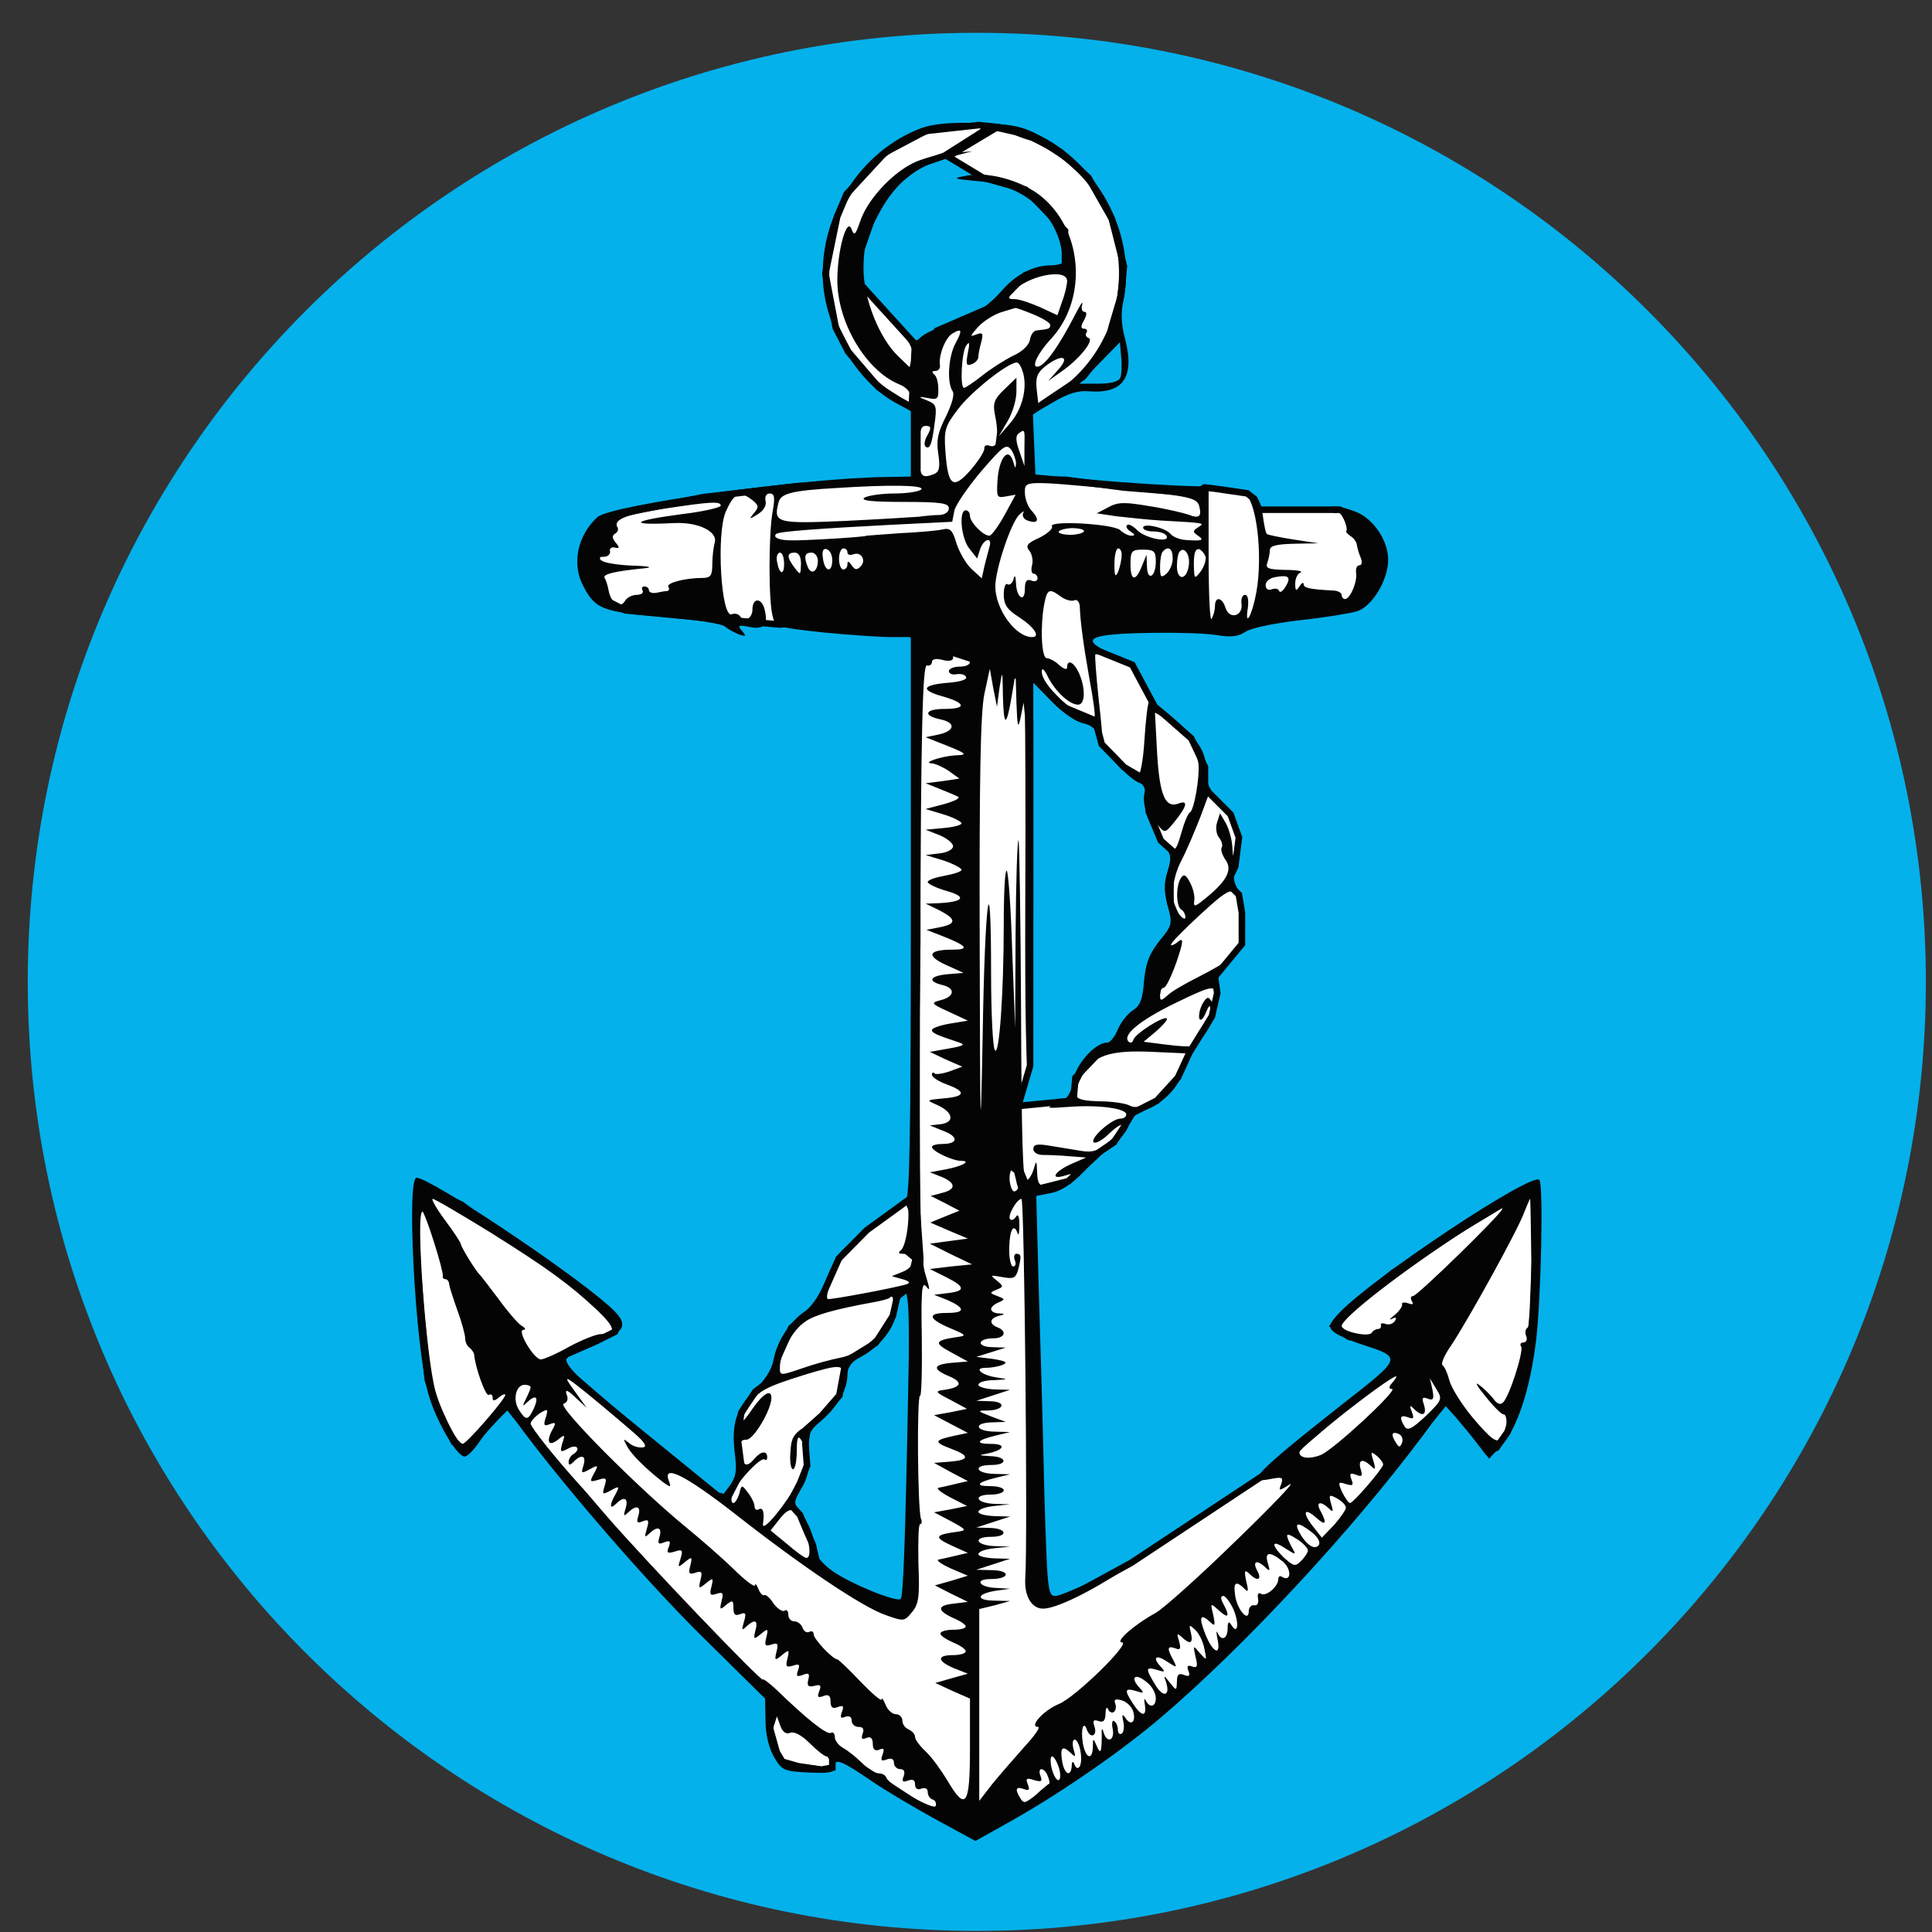 <svg width="57" height="57" viewBox="0 0 57 57" fill="none" xmlns="http://www.w3.org/2000/svg">
<rect x="0" y="0" width="57" height="57" fill="#333333" stroke="none"/>
<g clip-path="url(#clip0_253_251)">
<path d="M56.819 28.968C56.819 13.504 44.283 0.968 28.819 0.968C13.355 0.968 0.819 13.504 0.819 28.968C0.819 44.432 13.355 56.968 28.819 56.968C44.283 56.968 56.819 44.432 56.819 28.968Z" fill="#04B1EB"/>
<path d="M28.995 5.24L27.972 4.621L29.399 3.765L30.256 3.956L31.279 4.479L32.111 5.24L32.801 6.453L33.158 7.856L33.068 8.736L32.801 9.634L32.668 10.219L31.955 11.117L31.014 11.745L30.344 12.201V12.601L30.429 13.727L30.344 14.155H31.421L33.158 14.383L35.278 14.555L35.535 14.383L35.822 14.414L36.797 14.555L37.005 14.72L37.145 15.038H39.526L40.09 15.339L40.633 15.989V17.176L40.188 17.717L38.881 18.061L36.699 18.425H35.146L32.973 18.238L32.108 18.798L32.177 19.25L32.315 19.172L33.406 19.614L34.074 20.862L34.408 21.138L35.146 21.786L35.549 22.632V23.27L36.306 24.027L36.551 24.706L36.443 25.561L36.207 26.052L36.551 26.396L36.64 26.927V27.851L35.843 28.814L35.912 29.296L35.755 29.984L35.096 31.046L34.752 31.793L34.133 32.471L33.416 32.834L33.18 33.218L32.865 33.699L32.443 33.984L31.519 34.849L30.349 35.144L29.911 34.089V32.643L31.67 32.471L31.73 31.793L32.443 31.046L32.952 30.825L33.416 29.984L34.133 29.296L34.383 28.008L34.752 27.158L34.532 26.651V25.861L34.752 25.25L34.249 24.803L33.891 23.939V23.27L33.712 22.955L33.161 22.632L32.505 21.956L32.315 21.256L31.372 20.862L30.731 20.198L30.284 19.614L27.855 19.02H27.065L26.677 18.141L22.995 18.425L20.954 18.245L18.45 18.007L17.525 17.53L17.615 16.367L17.719 15.622L18.077 15.204L20.745 14.668L23.562 14.34L27.065 14.155V12.201V10.614L27.639 9.759L29.399 8.998L30.256 8.118L31.421 7.856V6.81L30.256 5.597L28.995 5.24Z" fill="white"/>
<path d="M26.996 10.154L26.901 12.015L26.516 11.8L25.931 11.434L25.024 10.377L24.658 9.669L24.353 8.071L24.698 6.395L24.979 5.724L26.11 4.5L27.317 3.862L28.879 3.691L29.233 3.728L27.87 4.594L27.094 4.858L26.505 5.31L25.852 6.091L25.145 8.118L26.996 10.154Z" fill="white"/>
<path d="M28.089 19.25L27.065 19.337L27.061 22.971V27.772L27.019 31.046V33.631V35.256L27.151 37.129L27.086 38.301L26.925 43.092L26.899 46.998L26.586 47.471L25.737 47.206L24.625 46.664L24.096 46.087L23.978 45.572L23.811 45.196L23.602 44.696L23.296 44.355L23.602 43.764L23.811 43.241L23.762 42.602L23.811 42.15L24.242 41.768L24.764 41.17L24.91 40.377L25.098 40.071L25.835 39.619L26.341 38.825L26.468 38.257L26.743 38.036L26.925 37.918V37.532L27.019 37.129L26.743 36.901L26.878 36.649L26.925 35.742L26.783 35.416L25.573 36.294L24.749 37.129L24.299 38.145L24.064 38.638L23.347 39.173L22.961 40.029L22.769 40.693L22.287 41.057L21.869 41.678L21.762 42.427L21.869 43.241L21.762 43.626L21.463 44.204L21.152 44.119L20.135 43.369L17.331 40.971L16.453 40.222L16.71 39.955L17.588 39.569L18.144 39.291L18.209 39.077L17.823 38.574L16.935 37.846L15.886 37.118L14.708 36.368L13.616 35.544L12.428 34.966L12.267 36.122L12.332 37.567L12.428 38.809L12.621 40.704L12.867 41.453L13.134 42.031L13.402 42.556L13.734 42.781L14.965 41.453L15.265 41.828L18.262 45.403L21.484 48.85L22.721 49.888V50.366V51.001L22.915 51.695L23.082 51.976L23.55 52.11L24.231 52.21L24.556 52.151V51.874L24.265 51.404L27.376 53.427L28.075 53.626L29.408 53.844L32.23 52.002L35.16 49.626L38.979 45.761L41.9 42.25L42.707 41.271L43.878 42.813L44.15 42.713L44.476 42.25L44.739 41.407L45.148 39.81L45.229 38.613L45.293 37.016L45.365 35.7L45.229 35.047L44.594 35.365L42.889 36.39L41.102 37.551L39.741 38.676L39.351 39.111L39.795 39.438L40.929 39.683L41.383 40.245L39.741 41.47L37.518 43.366L33.364 46.115L31.847 46.943L31.006 47.269L30.698 47.098L30.595 46.189L30.427 37.209V35.665L30.274 35.343L30.106 34.945L30.01 34.542L29.834 34.41L29.695 33.699V32.643L30.069 32.536L30.39 31.444V26.651V23.052V21.256L30.284 20.13L29.652 19.701L28.817 19.487L28.089 19.25Z" fill="white"/>
<path d="M28.995 5.24L27.972 4.621L29.399 3.765L30.256 3.956L31.279 4.479L32.111 5.24L32.801 6.453L33.158 7.856L33.068 8.736L32.801 9.634L32.668 10.219L31.955 11.117L31.014 11.745L30.344 12.201V12.601L30.429 13.727L30.344 14.155H31.421L33.158 14.383L35.278 14.555L35.535 14.383L35.822 14.414L36.797 14.555L37.005 14.72L37.145 15.038H39.526L40.09 15.339L40.633 15.989V17.176L40.188 17.717L38.881 18.061L36.699 18.425H35.146L32.973 18.238L32.108 18.798L32.177 19.25L32.315 19.172L33.406 19.614L34.074 20.862L34.408 21.138L35.146 21.786L35.549 22.632V23.27L36.306 24.027L36.551 24.706L36.443 25.561L36.207 26.052L36.551 26.396L36.64 26.927V27.851L35.843 28.814L35.912 29.296L35.755 29.984L35.096 31.046L34.752 31.793L34.133 32.471L33.416 32.834L33.18 33.218L32.865 33.699L32.443 33.984L31.519 34.849L30.349 35.144L29.911 34.089V32.643L31.67 32.471L31.73 31.793L32.443 31.046L32.952 30.825L33.416 29.984L34.133 29.296L34.383 28.008L34.752 27.158L34.532 26.651V25.861L34.752 25.25L34.249 24.803L33.891 23.939V23.27L33.712 22.955L33.161 22.632L32.505 21.956L32.315 21.256L31.372 20.862L30.731 20.198L30.284 19.614L27.855 19.02H27.065L26.677 18.141L22.995 18.425L20.954 18.245L18.45 18.007L17.525 17.53L17.615 16.367L17.719 15.622L18.077 15.204L20.745 14.668L23.562 14.34L27.065 14.155V12.201V10.614L27.639 9.759L29.399 8.998L30.256 8.118L31.421 7.856V6.81L30.256 5.597L28.995 5.24Z" stroke="black" stroke-width="0.194"/>
<path d="M26.996 10.154L26.901 12.015L26.516 11.8L25.931 11.434L25.024 10.377L24.658 9.669L24.353 8.071L24.698 6.395L24.979 5.724L26.11 4.5L27.317 3.862L28.879 3.691L29.233 3.728L27.87 4.594L27.094 4.858L26.505 5.31L25.852 6.091L25.145 8.118L26.996 10.154Z" stroke="black" stroke-width="0.194"/>
<path d="M28.089 19.25L27.065 19.337L27.061 22.971V27.772L27.019 31.046V33.631V35.256L27.151 37.129L27.086 38.301L26.925 43.092L26.899 46.998L26.586 47.471L25.737 47.206L24.625 46.664L24.096 46.087L23.978 45.572L23.811 45.196L23.602 44.696L23.296 44.355L23.602 43.764L23.811 43.241L23.762 42.602L23.811 42.15L24.242 41.768L24.764 41.17L24.91 40.377L25.098 40.071L25.835 39.619L26.341 38.825L26.468 38.257L26.743 38.036L26.925 37.918V37.532L27.019 37.129L26.743 36.901L26.878 36.649L26.925 35.742L26.783 35.416L25.573 36.294L24.749 37.129L24.299 38.145L24.064 38.638L23.347 39.173L22.961 40.029L22.769 40.693L22.287 41.057L21.869 41.678L21.762 42.427L21.869 43.241L21.762 43.626L21.463 44.204L21.152 44.119L20.135 43.369L17.331 40.971L16.453 40.222L16.71 39.955L17.588 39.569L18.144 39.291L18.209 39.077L17.823 38.574L16.935 37.846L15.886 37.118L14.708 36.368L13.616 35.544L12.428 34.966L12.267 36.122L12.332 37.567L12.428 38.809L12.621 40.704L12.867 41.453L13.134 42.031L13.402 42.556L13.734 42.781L14.965 41.453L15.265 41.828L18.262 45.403L21.484 48.85L22.721 49.888V50.366V51.001L22.915 51.695L23.082 51.976L23.55 52.11L24.231 52.21L24.556 52.151V51.874L24.265 51.404L27.376 53.427L28.075 53.626L29.408 53.844L32.23 52.002L35.16 49.626L38.979 45.761L41.9 42.25L42.707 41.271L43.878 42.813L44.15 42.713L44.476 42.25L44.739 41.407L45.148 39.81L45.229 38.613L45.293 37.016L45.365 35.7L45.229 35.047L44.594 35.365L42.889 36.39L41.102 37.551L39.741 38.676L39.351 39.111L39.795 39.438L40.929 39.683L41.383 40.245L39.741 41.47L37.518 43.366L33.364 46.115L31.847 46.943L31.006 47.269L30.698 47.098L30.595 46.189L30.427 37.209V35.665L30.274 35.343L30.106 34.945L30.01 34.542L29.834 34.41L29.695 33.699V32.643L30.069 32.536L30.39 31.444V26.651V23.052V21.256L30.284 20.13L29.652 19.701L28.817 19.487L28.089 19.25Z" stroke="black" stroke-width="0.194"/>
<path d="M27.184 3.779C25.389 4.452 24.168 6.359 24.28 8.315C24.367 9.723 25.302 11.281 26.436 11.892L26.872 12.129V13.088V14.06L26.162 14.073C23.719 14.098 18.036 14.895 17.625 15.257C17.039 15.793 16.865 16.628 17.201 17.276C17.563 17.974 17.762 18.048 19.532 18.198C20.454 18.273 21.289 18.397 21.389 18.485C21.488 18.572 21.688 18.671 21.812 18.721C22.012 18.784 22.024 18.771 21.887 18.609C21.75 18.447 21.787 18.435 22.111 18.497C22.548 18.584 22.672 18.435 22.56 17.986C22.473 17.625 22.199 17.625 22.199 17.986C22.199 18.248 21.949 18.372 21.837 18.185C21.787 18.111 21.675 18.086 21.588 18.123C21.276 18.248 21.127 15.755 21.413 15.095C21.663 14.534 21.825 14.472 22.186 14.746C22.386 14.908 22.398 14.958 22.248 15.132C22.087 15.332 22.099 15.332 22.361 15.169C22.535 15.057 22.622 14.908 22.585 14.771C22.56 14.646 22.61 14.559 22.71 14.559C22.847 14.559 22.872 14.671 22.797 15.082C22.672 15.755 22.672 17.749 22.797 18.185C22.872 18.497 22.922 18.509 24.292 18.659C25.065 18.734 25.962 18.796 26.286 18.796H26.872V27.071C26.872 33.577 26.835 35.359 26.723 35.408C26.598 35.458 26.598 35.483 26.71 35.483C26.897 35.496 26.772 36.754 26.573 36.892C26.486 36.954 26.511 36.991 26.635 36.991C27.009 36.991 27.022 37.365 26.648 37.515L26.311 37.652L26.623 37.739C26.835 37.801 26.872 37.851 26.747 37.889C26.448 37.988 24.454 38.362 24.417 38.325C24.317 38.212 24.691 37.315 24.978 36.966L25.314 36.555L25.003 36.754C24.816 36.867 24.567 37.253 24.392 37.702C24.218 38.15 23.968 38.524 23.769 38.674C23.308 38.973 22.922 39.571 22.822 40.119C22.772 40.406 22.56 40.73 22.248 41.029C21.713 41.565 21.563 42.038 21.688 42.948C21.738 43.409 21.713 43.596 21.538 43.821L21.314 44.12L18.909 42.163C16.242 39.982 16.279 40.057 17.525 39.633C18.497 39.297 18.585 39.072 17.962 38.524C16.753 37.452 12.69 34.748 12.291 34.748C11.992 34.748 12.241 39.559 12.615 41.041C12.815 41.827 13.463 42.973 13.712 42.973C13.787 42.973 13.973 42.786 14.136 42.549C14.285 42.325 14.547 42.014 14.696 41.877L14.983 41.602L15.469 42.263C16.802 44.032 19.12 46.712 20.753 48.319L22.573 50.114L22.585 50.762C22.585 51.173 22.685 51.572 22.834 51.834C23.071 52.233 23.121 52.258 23.856 52.295C24.504 52.32 24.629 52.295 24.629 52.121C24.629 51.859 24.816 51.934 25.75 52.569C26.149 52.843 26.997 53.342 27.632 53.691L28.779 54.314L29.913 53.678C31.346 52.868 33.141 51.622 34.275 50.65C36.73 48.556 39.883 45.154 41.964 42.375L42.637 41.465L42.949 41.814C43.123 42.014 43.41 42.362 43.597 42.599L43.933 43.035L44.307 42.637C44.756 42.151 45.142 40.992 45.316 39.571C45.466 38.362 45.541 34.935 45.416 34.81C45.192 34.574 40.506 37.689 39.522 38.724C39.21 39.06 39.185 39.135 39.334 39.284C39.434 39.371 39.808 39.546 40.157 39.658C41.378 40.057 41.391 40.032 39.621 41.415C37.029 43.459 36.705 43.796 37.49 43.634C37.827 43.571 37.864 43.584 37.802 43.783C37.714 43.995 37.727 43.995 38.051 43.796C38.25 43.671 37.528 44.431 36.468 45.453C35.409 46.488 34.337 47.447 34.1 47.584C33.477 47.921 32.879 48.444 33.103 48.457C33.377 48.457 31.732 50.077 31.234 50.276C30.785 50.463 30.349 50.949 30.623 50.949C30.71 50.949 30.524 51.211 30.224 51.535C29.925 51.871 29.502 52.357 29.277 52.632L28.891 53.13V50.301V47.472L29.352 47.36L29.801 47.235L29.315 47.223C28.754 47.21 28.829 47.011 29.427 46.924L29.801 46.874L29.402 46.849C28.891 46.837 28.729 46.587 29.227 46.587C29.788 46.587 29.838 46.338 29.277 46.325L28.804 46.313L29.302 46.151L29.801 45.989L29.34 45.977C29.078 45.964 28.866 45.914 28.866 45.852C28.866 45.777 29.078 45.702 29.34 45.678L29.801 45.628L29.34 45.615C28.779 45.59 28.692 45.341 29.24 45.341C29.751 45.341 29.713 45.092 29.215 45.079L28.804 45.067L29.302 44.905L29.801 44.743L29.34 44.73C29.078 44.718 28.866 44.668 28.866 44.606C28.866 44.531 29.078 44.456 29.34 44.431L29.801 44.381L29.34 44.369C28.779 44.344 28.692 44.095 29.24 44.095C29.452 44.095 29.614 44.032 29.614 43.97C29.614 43.895 29.439 43.846 29.215 43.846C28.741 43.846 28.829 43.733 29.39 43.596L29.801 43.497L29.34 43.484C28.779 43.472 28.692 43.222 29.24 43.222C29.751 43.222 29.713 42.973 29.215 42.961C28.866 42.936 28.854 42.936 29.115 42.886C29.626 42.786 29.713 42.599 29.24 42.599C28.741 42.599 28.816 42.487 29.39 42.35L29.801 42.25L29.34 42.238C28.766 42.225 28.704 41.976 29.277 41.964L29.676 41.951L29.24 41.789C28.829 41.627 28.816 41.615 29.14 41.615C29.639 41.602 29.701 41.353 29.215 41.341L28.804 41.328L29.302 41.166L29.801 41.004L29.34 40.992C29.078 40.979 28.866 40.917 28.866 40.855C28.866 40.78 29.078 40.718 29.34 40.718C29.751 40.693 29.763 40.693 29.427 40.643C28.966 40.58 28.704 40.356 29.078 40.356C29.227 40.356 29.452 40.319 29.576 40.269C29.751 40.194 29.676 40.157 29.302 40.094L28.804 40.032L29.24 39.895L29.676 39.758L29.265 39.745C28.791 39.733 28.841 39.484 29.315 39.484C29.639 39.484 29.726 39.272 29.427 39.16C29.178 39.06 29.19 38.898 29.464 38.823C29.664 38.773 29.664 38.761 29.464 38.748C29.34 38.748 29.24 38.686 29.24 38.624C29.24 38.562 29.34 38.474 29.464 38.424C29.664 38.337 29.651 38.325 29.427 38.237C29.19 38.15 29.19 38.138 29.402 38.05C29.614 37.963 29.614 37.951 29.402 37.776C29.203 37.614 29.215 37.614 29.564 37.677C29.901 37.739 29.963 37.714 30.038 37.465C30.137 37.066 30.137 36.991 29.988 36.991C29.925 36.991 29.901 37.078 29.938 37.178C29.988 37.278 29.963 37.365 29.888 37.365C29.826 37.365 29.763 37.116 29.776 36.804C29.788 36.268 29.913 36.069 30.025 36.393C30.05 36.48 30.075 36.368 30.075 36.144C30.075 35.895 30.038 35.795 29.975 35.895C29.925 35.982 29.838 36.019 29.801 35.969C29.713 35.882 30 35.371 30.137 35.371C30.224 35.371 30.324 45.503 30.249 46.55C30.212 47.086 30.436 47.46 30.773 47.46C31.159 47.46 32.156 46.974 33.215 46.276C34.175 45.64 34.437 45.378 33.577 45.902C32.642 46.463 31.371 47.086 31.134 47.086C30.91 47.086 30.898 46.899 30.81 43.995C30.773 42.3 30.698 39.646 30.648 38.1L30.573 35.284L31.01 35.197C31.296 35.147 31.62 34.935 31.957 34.586C32.231 34.299 32.63 33.938 32.842 33.776C33.053 33.614 33.265 33.352 33.303 33.19C33.353 32.991 33.515 32.841 33.776 32.754C34.3 32.58 34.811 32.044 34.91 31.57C34.973 31.209 34.973 31.209 34.848 31.508C34.536 32.206 33.702 32.829 33.328 32.617C33.215 32.555 32.817 32.492 32.43 32.492C31.658 32.467 31.595 32.38 31.919 31.757C32.231 31.146 32.729 30.972 34.013 31.034L35.135 31.084L35.484 30.598C35.858 30.075 35.92 29.825 35.733 29.526C35.646 29.389 35.596 29.414 35.471 29.626C35.396 29.775 35.359 29.962 35.384 30.05C35.421 30.137 35.496 30.062 35.571 29.888C35.671 29.651 35.708 29.626 35.708 29.8C35.72 29.987 35.558 30.299 35.147 30.86C35.135 30.885 34.811 30.872 34.424 30.822L33.739 30.735L34.113 30.424C34.312 30.249 34.462 30.075 34.424 30.05C34.337 29.962 33.502 30.486 33.44 30.673C33.415 30.76 33.353 30.785 33.303 30.735C33.091 30.548 33.614 30.112 34.661 29.601C35.633 29.127 35.795 29.078 35.882 29.252C35.945 29.377 35.957 29.339 35.92 29.14C35.87 28.928 35.957 28.729 36.194 28.454C36.381 28.255 36.418 28.18 36.281 28.292C36.144 28.392 35.72 28.641 35.346 28.828C34.973 29.015 34.561 29.252 34.449 29.364C34.25 29.539 34.225 29.539 34.225 29.352C34.225 29.227 34.275 29.14 34.337 29.14C34.399 29.14 34.561 28.803 34.711 28.38C34.91 27.794 34.923 27.657 34.773 27.769C34.674 27.856 34.574 27.906 34.536 27.881C34.512 27.856 34.91 27.445 35.409 26.984C36.406 26.074 36.456 26.074 36.605 26.959C36.68 27.445 36.693 27.445 36.705 27.046C36.705 26.822 36.63 26.473 36.531 26.261C36.381 25.999 36.368 25.837 36.468 25.663C36.531 25.526 36.58 25.202 36.58 24.94L36.555 24.466L36.468 24.903C36.381 25.339 36.381 25.339 36.356 24.965C36.343 24.753 36.256 24.454 36.169 24.292L35.995 23.993L35.907 24.267C35.858 24.417 35.882 24.616 35.97 24.716C36.044 24.815 36.082 24.94 36.044 25.002C36.007 25.065 36.057 25.214 36.144 25.351C36.368 25.638 36.219 25.962 35.633 26.448C35.259 26.759 35.209 26.785 35.234 26.573C35.259 26.448 35.197 26.199 35.11 26.037C34.985 25.8 34.923 25.775 34.836 25.912C34.686 26.149 34.699 26.735 34.848 26.834C34.923 26.872 34.973 26.984 34.973 27.059C34.973 27.146 34.885 27.096 34.786 26.971C34.524 26.622 34.549 25.974 34.861 25.376C35.01 25.09 35.247 24.529 35.409 24.117L35.683 23.382L36.007 23.781C36.194 23.993 36.343 24.13 36.343 24.068C36.343 24.005 36.181 23.794 35.97 23.594C35.696 23.332 35.596 23.12 35.596 22.821C35.596 22.111 35.346 21.762 34.125 20.778C34.038 20.703 33.938 20.665 33.901 20.703C33.864 20.728 33.801 21.239 33.764 21.837C33.726 22.46 33.639 22.909 33.552 22.909C33.49 22.909 33.228 22.722 32.979 22.497L32.542 22.099L32.966 22.56C33.203 22.821 33.49 23.058 33.614 23.096C33.751 23.145 33.801 23.258 33.764 23.407C33.677 23.731 33.938 24.466 34.287 24.89C34.561 25.202 34.574 25.276 34.449 25.7C34.337 26.049 34.337 26.298 34.449 26.722C34.599 27.258 34.586 27.295 34.2 27.769C33.901 28.155 33.801 28.417 33.751 28.953C33.714 29.476 33.639 29.676 33.415 29.813C33.265 29.913 33.066 30.162 32.979 30.374C32.891 30.585 32.754 30.76 32.667 30.76C32.306 30.76 31.732 31.408 31.658 31.894C31.583 32.305 31.496 32.417 31.184 32.555C30.823 32.704 30.848 32.704 31.57 32.654C32.43 32.592 33.228 32.704 33.228 32.879C33.228 32.953 33.153 33.003 33.053 33.003C32.804 33.003 32.144 33.589 32.268 33.701C32.318 33.751 32.53 33.639 32.729 33.439C32.941 33.24 33.103 33.14 33.103 33.215C33.103 33.29 32.929 33.502 32.705 33.689C32.38 33.963 32.231 34.013 31.869 33.95C31.62 33.913 31.209 33.838 30.96 33.801C30.598 33.739 30.486 33.763 30.486 33.901C30.486 34 30.611 34.075 30.773 34.075C30.922 34.075 31.271 34.087 31.546 34.112L32.044 34.15L31.645 34.324C31.147 34.536 30.947 34.81 31.371 34.698C31.658 34.611 31.658 34.611 31.433 34.798C31.296 34.91 31.059 34.997 30.898 34.997C30.661 34.997 30.611 34.922 30.598 34.586C30.586 34.224 30.573 34.224 30.499 34.486C30.449 34.661 30.349 34.81 30.274 34.835C30.175 34.873 30.137 33.514 30.125 29.875C30.112 27.108 30.075 24.828 30.05 24.791C30.013 24.766 29.975 25.999 29.963 27.532L29.95 30.324L29.863 28.056C29.826 26.797 29.751 25.738 29.701 25.688C29.651 25.65 29.614 26.336 29.614 27.233C29.614 29.339 29.477 31.196 29.352 30.984C29.29 30.897 29.24 29.875 29.24 28.716C29.24 25.189 29.053 26.535 28.991 30.61C28.928 33.938 28.916 33.577 28.904 27.831C28.891 22.921 28.928 21.039 29.041 20.479L29.203 19.731L29.302 20.291L29.414 20.852L29.489 20.291C29.576 19.743 29.576 19.756 29.589 20.528C29.614 21.463 29.689 21.476 29.851 20.528L29.963 19.855L29.988 20.728C30.013 21.463 30.038 21.525 30.112 21.164L30.2 20.728L30.237 21.102C30.249 21.301 30.262 23.794 30.249 26.61C30.237 30.037 30.274 31.757 30.362 31.757C30.449 31.757 30.486 29.825 30.486 25.95V20.142L31.035 20.703C31.334 21.014 31.745 21.301 31.957 21.338C32.218 21.401 32.356 21.525 32.418 21.75C32.567 22.36 32.567 21.962 32.418 20.665C32.343 19.943 32.293 19.332 32.318 19.307C32.331 19.282 32.58 19.344 32.854 19.457C33.539 19.718 33.49 19.594 32.792 19.282C31.807 18.846 32.094 18.696 34.038 18.671C34.723 18.659 35.546 18.684 35.87 18.734C36.319 18.808 36.531 18.784 36.755 18.634C36.929 18.522 37.615 18.385 38.35 18.298C39.06 18.223 39.821 18.098 40.032 18.036C40.481 17.899 40.955 17.114 40.955 16.515C40.955 15.955 40.531 15.319 40.02 15.107C39.522 14.908 39.16 14.883 39.272 15.057C39.322 15.132 39.397 15.157 39.459 15.12C39.559 15.057 39.783 15.556 39.721 15.668C39.696 15.693 39.758 15.755 39.846 15.818C39.933 15.867 40.02 15.979 40.032 16.079C40.045 16.166 40.095 16.341 40.145 16.453C40.194 16.578 40.182 16.677 40.107 16.677C40.032 16.677 39.995 16.777 40.008 16.889C40.057 17.151 39.833 17.674 39.684 17.674C39.634 17.674 39.584 17.625 39.584 17.562C39.584 17.488 39.484 17.438 39.372 17.425C38.661 17.388 38.462 17.35 38.462 17.238C38.462 17.163 38.4 17.201 38.337 17.301C38.238 17.45 38.213 17.438 38.213 17.213C38.213 17.064 38.288 16.914 38.375 16.889C38.45 16.852 38.25 16.814 37.914 16.814C37.415 16.802 37.328 16.765 37.39 16.603C37.428 16.491 37.465 16.328 37.465 16.229C37.465 16.104 37.652 16.054 38.188 16.042L38.898 16.029L38.163 15.917C37.764 15.855 37.403 15.78 37.378 15.755C37.34 15.73 37.291 15.469 37.253 15.182C37.154 14.484 36.917 14.384 35.346 14.347C34.624 14.335 33.253 14.247 32.293 14.16L30.549 13.998L30.511 13.113L30.474 12.216L31.072 11.867C31.496 11.618 31.795 11.518 32.106 11.543C33.141 11.63 33.49 11.132 33.191 9.985C33.078 9.586 33.066 9.212 33.141 8.888C33.539 7.044 32.493 4.925 30.71 4.016C30.15 3.717 29.875 3.667 28.866 3.629C28.044 3.604 27.533 3.654 27.184 3.779ZM29.115 3.854C29.115 3.903 29.215 3.916 29.34 3.879C29.464 3.854 29.726 3.891 29.925 3.978C30.137 4.065 30.362 4.14 30.436 4.153C30.511 4.178 30.798 4.327 31.059 4.502C33.614 6.109 33.677 9.848 31.172 11.568L30.636 11.929L30.586 11.493C30.549 11.132 30.598 11.007 30.835 10.808C31.321 10.434 31.595 10.496 31.221 10.907L30.922 11.244L31.321 10.957C31.832 10.608 32.293 10.035 32.119 9.973C32.044 9.948 32.007 9.873 32.056 9.811C32.094 9.748 32.056 9.698 31.982 9.698C31.882 9.698 31.882 9.624 31.982 9.449C32.069 9.287 32.069 9.2 31.994 9.2C31.919 9.2 31.894 9.1 31.932 8.976C31.957 8.864 31.869 8.988 31.732 9.262C31.209 10.272 30.81 10.82 30.598 10.82C30.424 10.82 30.636 10.396 30.997 10.01C32.069 8.864 31.969 6.882 30.785 5.848C30.237 5.362 29.24 5.062 28.567 5.175C28.069 5.262 28.081 5.274 28.891 5.349C30.162 5.461 31.134 6.271 31.321 7.38C31.384 7.817 31.384 7.829 30.997 7.829C30.499 7.829 29.988 8.091 29.589 8.539C29.14 9.063 28.592 9.412 27.981 9.574C27.682 9.661 27.333 9.811 27.196 9.923C26.984 10.122 26.947 10.11 26.61 9.698C26.411 9.462 26.249 9.312 26.249 9.362C26.249 9.399 26.411 9.624 26.623 9.86C26.885 10.16 26.959 10.359 26.91 10.558L26.835 10.833L26.498 10.508C25.937 9.973 25.476 8.801 25.476 7.929C25.476 7.318 25.551 7.019 25.9 6.359C26.386 5.411 27.022 4.888 28.019 4.639L28.679 4.464L28.031 4.514C27.682 4.551 27.171 4.689 26.91 4.826C26.274 5.15 25.576 5.922 25.377 6.533C25.239 6.932 25.202 6.969 25.127 6.77C24.99 6.371 24.704 7.38 24.704 8.265C24.704 9.512 25.539 10.92 26.511 11.331C26.735 11.418 26.872 11.568 26.872 11.717C26.872 11.929 26.822 11.917 26.324 11.58C25.152 10.77 24.479 9.524 24.467 8.141C24.442 6.172 25.551 4.601 27.408 3.941C28.031 3.729 29.115 3.667 29.115 3.854ZM31.483 8.29C31.483 8.402 31.421 8.677 31.334 8.901L31.197 9.3L30.686 9.063C30.399 8.938 30.075 8.826 29.938 8.826C29.738 8.826 29.726 8.801 29.875 8.614C30.287 8.141 31.483 7.891 31.483 8.29ZM30.486 9.275C30.76 9.387 30.985 9.524 30.985 9.586C30.985 9.698 30.947 9.711 30.586 9.748C30.499 9.748 30.411 9.873 30.387 10.023C30.362 10.172 30.175 10.371 29.888 10.496C29.639 10.621 29.227 10.882 28.978 11.082C28.729 11.281 28.48 11.443 28.442 11.443C28.318 11.443 28.368 10.396 28.505 10.197C28.604 10.06 28.617 10.11 28.555 10.409C28.492 10.745 28.505 10.808 28.667 10.745C28.779 10.708 28.866 10.608 28.866 10.521C28.866 10.446 28.904 10.247 28.953 10.085C29.016 9.823 28.991 9.798 28.791 9.873C28.604 9.948 28.617 9.91 28.866 9.636C29.028 9.462 29.34 9.275 29.539 9.212C29.751 9.15 29.938 9.088 29.95 9.088C29.975 9.075 30.212 9.163 30.486 9.275ZM28.181 10.147C27.981 10.534 27.931 11.281 28.106 11.543C28.168 11.643 28.081 11.929 27.907 12.291C27.67 12.752 27.62 12.989 27.682 13.387C27.744 13.799 27.707 13.923 27.558 13.986C27.171 14.135 27.121 14.06 27.121 13.313C27.121 12.727 27.159 12.565 27.308 12.565C27.47 12.565 27.483 12.615 27.371 12.826C27.283 12.964 27.258 13.113 27.296 13.163C27.42 13.288 27.495 13.126 27.57 12.527C27.645 11.992 27.632 11.929 27.358 11.817L27.059 11.693L27.371 11.742C27.657 11.805 27.695 11.767 27.682 11.468C27.682 11.281 27.632 11.094 27.558 11.044C27.483 10.982 27.495 10.945 27.595 10.945C27.682 10.945 27.744 10.87 27.732 10.783C27.682 10.496 27.894 9.948 28.106 9.836C28.38 9.674 28.405 9.736 28.181 10.147ZM33.053 11.144C33.004 11.256 32.792 11.319 32.418 11.319H31.845L32.443 10.708L33.041 10.097L33.078 10.534C33.103 10.77 33.091 11.044 33.053 11.144ZM30.187 11.007C30.312 11.481 30.15 12.091 29.788 12.502L29.464 12.876L29.726 12.428C29.875 12.178 29.988 11.792 29.988 11.555V11.144L29.626 11.493C29.327 11.78 29.29 11.904 29.352 12.228C29.402 12.453 29.427 12.702 29.414 12.777C29.402 12.864 29.39 13.001 29.377 13.076C29.377 13.151 29.29 13.188 29.19 13.151C29.103 13.113 29.028 13.151 29.041 13.238C29.041 13.325 28.866 13.599 28.642 13.861C28.118 14.459 27.969 14.347 27.894 13.338C27.844 12.677 27.881 12.577 28.268 12.066C28.654 11.555 29.738 10.695 30 10.695C30.062 10.695 30.137 10.833 30.187 11.007ZM30.224 13.213V13.749L30.075 13.313C29.963 13.014 29.963 12.851 30.05 12.789C30.237 12.652 30.237 12.652 30.224 13.213ZM29.975 13.674C29.963 13.836 29.95 13.823 29.901 13.649C29.763 13.138 29.464 13.499 29.427 14.21C29.402 14.671 29.414 14.696 29.676 14.646L29.963 14.596L29.639 15.194C29.452 15.531 29.252 15.805 29.19 15.805C29.003 15.805 28.617 15.406 28.617 15.219C28.617 15.132 28.567 15.057 28.492 15.057C28.28 15.057 28.355 15.892 28.604 16.191L28.829 16.478L28.916 16.204C29.028 15.88 29.29 15.83 29.19 16.142C29.153 16.266 29.09 16.528 29.041 16.715L28.966 17.064L28.667 16.79C28.492 16.628 28.305 16.291 28.218 16.029C28.106 15.643 28.031 15.568 27.819 15.618C27.67 15.655 27.109 15.705 26.561 15.73C26.012 15.768 25.564 15.805 25.564 15.805C25.564 15.842 23.694 15.955 23.333 15.942C22.984 15.942 22.797 15.855 22.897 15.755C22.959 15.68 24.18 15.593 26.336 15.481L28.093 15.394L28.156 15.07C28.193 14.895 28.555 14.372 28.953 13.898C29.601 13.151 29.689 13.076 29.838 13.275C29.913 13.387 29.975 13.574 29.975 13.674ZM33.103 14.447C35.097 14.634 35.322 14.684 35.384 14.945C35.459 15.244 35.371 15.307 35.06 15.182C34.91 15.132 34.399 15.008 33.913 14.933C33.178 14.808 32.979 14.808 32.692 14.97L32.356 15.145L32.941 15.232C33.278 15.269 33.851 15.332 34.225 15.356C35.608 15.431 35.546 15.431 35.346 15.556C35.184 15.668 35.184 15.693 35.346 15.805C35.546 15.942 35.459 15.967 34.973 15.93C34.798 15.917 34.611 15.842 34.536 15.755C34.387 15.568 33.726 15.419 33.726 15.568C33.726 15.631 33.864 15.68 34.026 15.68C34.2 15.68 34.374 15.73 34.412 15.805C34.549 16.029 33.801 15.892 33.552 15.643C33.427 15.518 33.29 15.444 33.253 15.493C33.203 15.531 33.253 15.618 33.353 15.68C33.49 15.768 33.502 15.805 33.377 15.805C33.29 15.805 33.141 15.73 33.053 15.643C32.867 15.456 30.922 15.344 31.035 15.531C31.072 15.593 30.91 15.743 30.661 15.867C30.299 16.029 30.249 16.104 30.374 16.254C30.449 16.353 30.486 16.54 30.449 16.677C30.411 16.814 30.436 16.927 30.499 16.927C30.561 16.927 30.611 16.989 30.611 17.064C30.611 17.139 30.524 17.176 30.424 17.126C30.287 17.076 30.237 17.151 30.237 17.375C30.237 17.799 29.988 17.637 29.975 17.201C29.963 16.989 29.938 16.939 29.901 17.089C29.875 17.201 29.788 17.276 29.726 17.238C29.664 17.188 29.614 17.338 29.614 17.537C29.614 17.836 29.713 17.986 30.05 18.198C30.511 18.497 30.71 18.796 30.449 18.796C29.963 18.796 29.365 17.974 29.365 17.301C29.365 16.802 29.826 15.419 30.075 15.182C30.187 15.082 30.237 15.057 30.187 15.132C30.15 15.219 30.2 15.319 30.312 15.356C30.623 15.469 30.686 15.344 30.449 15.082C30.324 14.958 30.237 14.708 30.237 14.534C30.237 14.172 30.187 14.172 33.103 14.447ZM27.184 14.434C27.146 14.496 26.785 14.559 26.398 14.559C26.012 14.559 25.601 14.621 25.501 14.684C25.377 14.771 25.738 14.808 26.66 14.808C27.757 14.808 27.994 14.845 27.994 14.995C27.994 15.107 27.881 15.182 27.72 15.194C27.558 15.194 27.296 15.219 27.121 15.244C26.947 15.257 25.962 15.319 24.928 15.369C22.909 15.456 22.809 15.431 22.971 14.82C23.034 14.559 23.358 14.472 24.691 14.397C26.224 14.297 27.258 14.31 27.184 14.434ZM36.717 14.559C37.066 14.746 37.266 16.353 37.066 17.475C36.942 18.16 36.717 18.559 36.817 17.924C36.842 17.699 36.817 17.55 36.73 17.55C36.655 17.55 36.605 17.674 36.63 17.824C36.668 18.185 36.269 18.285 36.157 17.936C36.057 17.612 35.845 17.587 35.845 17.886C35.845 18.011 35.795 18.173 35.745 18.26C35.696 18.335 35.658 17.512 35.658 16.416V14.434H36.069C36.294 14.434 36.593 14.484 36.717 14.559ZM21.264 14.92C21.264 14.97 20.753 15.095 20.117 15.169C18.597 15.369 18.497 15.506 19.93 15.431C20.604 15.406 21.164 15.68 21.09 15.992C21.052 16.129 21.015 16.428 21.015 16.64C21.015 16.989 20.965 17.051 20.716 17.051C20.217 17.051 19.644 17.201 19.719 17.313C19.756 17.375 19.744 17.425 19.681 17.438C19.631 17.438 19.482 17.463 19.37 17.488C19.245 17.512 19.145 17.475 19.145 17.413C19.145 17.35 19.083 17.301 19.008 17.301C18.946 17.301 18.921 17.35 18.959 17.425C18.996 17.488 18.921 17.55 18.784 17.55C18.647 17.55 18.485 17.637 18.435 17.737C18.298 17.961 18.036 17.799 17.962 17.45C17.936 17.301 17.887 17.126 17.837 17.051C17.774 16.939 18.136 16.852 19.021 16.765C19.282 16.74 19.145 16.702 18.709 16.69C18.298 16.677 17.874 16.615 17.774 16.553C17.613 16.453 17.625 16.428 17.812 16.428C17.924 16.428 18.011 16.353 17.999 16.266C17.974 16.191 18.036 16.129 18.136 16.154C18.285 16.191 18.285 16.154 18.161 16.005C18.061 15.88 18.049 15.805 18.148 15.743C18.223 15.705 18.248 15.618 18.223 15.568C18.074 15.344 18.435 15.182 19.519 15.02C20.977 14.796 21.264 14.783 21.264 14.92ZM31.982 15.668C31.982 15.718 31.82 15.768 31.608 15.78C31.408 15.78 31.234 15.743 31.234 15.693C31.234 15.643 31.408 15.593 31.608 15.581C31.82 15.581 31.982 15.618 31.982 15.668ZM24.554 16.528C24.554 16.914 24.33 16.877 24.28 16.478C24.242 16.254 24.292 16.166 24.392 16.204C24.492 16.241 24.554 16.378 24.554 16.528ZM25.003 16.304C25.003 16.366 25.078 16.391 25.177 16.353C25.414 16.266 25.564 16.54 25.389 16.715C25.277 16.827 25.215 16.814 25.127 16.677C25.04 16.553 25.003 16.54 25.003 16.64C25.003 16.727 24.953 16.802 24.878 16.802C24.816 16.802 24.753 16.665 24.753 16.491C24.753 16.316 24.816 16.179 24.878 16.179C24.953 16.179 25.003 16.229 25.003 16.304ZM33.091 16.391C33.091 16.515 33.041 16.727 32.991 16.864C32.904 17.051 32.879 17.002 32.879 16.64C32.879 16.391 32.929 16.179 32.991 16.179C33.053 16.179 33.103 16.279 33.091 16.391ZM34.1 16.565C34.1 17.026 33.851 17.163 33.839 16.715L33.826 16.366L33.689 16.702C33.502 17.176 33.353 17.139 33.353 16.64C33.353 16.254 33.39 16.216 33.726 16.216C34.05 16.216 34.1 16.266 34.1 16.565ZM34.599 16.478C34.599 16.64 34.512 16.839 34.412 16.927C34.25 17.064 34.225 17.026 34.225 16.715C34.225 16.515 34.262 16.304 34.312 16.266C34.474 16.092 34.599 16.191 34.599 16.478ZM35.072 16.69C35.01 17.126 34.723 17.139 34.723 16.702C34.723 16.503 34.761 16.304 34.811 16.266C34.948 16.117 35.122 16.378 35.072 16.69ZM35.571 16.441C35.583 16.54 35.521 16.727 35.421 16.864C35.234 17.101 35.234 17.089 35.222 16.64C35.222 16.304 35.272 16.179 35.384 16.204C35.459 16.241 35.546 16.341 35.571 16.441ZM23.133 16.64C23.133 17.002 22.984 16.939 22.922 16.553C22.897 16.416 22.946 16.304 23.009 16.304C23.084 16.304 23.133 16.453 23.133 16.64ZM23.632 16.64C23.619 16.977 23.619 16.977 23.445 16.752C23.208 16.441 23.208 16.304 23.445 16.304C23.57 16.304 23.632 16.428 23.632 16.64ZM24.13 16.54C24.13 16.864 23.931 16.977 23.831 16.727C23.707 16.416 23.744 16.304 23.943 16.304C24.043 16.304 24.13 16.416 24.13 16.54ZM37.926 17.313C37.852 17.438 37.764 17.5 37.739 17.438C37.714 17.363 37.615 17.35 37.515 17.388C37.415 17.425 37.34 17.375 37.34 17.263C37.34 17.151 37.465 17.051 37.627 17.026C38.026 16.952 38.101 17.026 37.926 17.313ZM31.296 17.6C31.433 17.699 31.608 17.749 31.695 17.712C31.77 17.674 31.845 17.749 31.857 17.886C31.869 18.31 31.957 18.983 32.144 20.042C32.256 20.628 32.318 21.114 32.293 21.139C32.044 21.388 30.735 20.279 30.735 19.818C30.735 19.681 30.81 19.743 30.922 19.98C31.147 20.416 31.558 20.79 31.807 20.79C32.019 20.79 32.032 20.304 31.832 19.855C31.683 19.531 31.483 19.432 31.483 19.693C31.483 19.768 31.396 19.743 31.259 19.631C31.134 19.506 30.96 19.419 30.885 19.419C30.723 19.419 30.686 18.472 30.81 17.811C30.898 17.375 30.96 17.35 31.296 17.6ZM28.417 19.369C28.729 19.482 28.654 19.668 28.305 19.668C28.131 19.668 27.994 19.731 27.994 19.805C27.994 19.868 28.093 19.918 28.218 19.893C28.355 19.868 28.48 19.905 28.505 19.98C28.53 20.055 28.305 20.117 27.994 20.142C27.209 20.204 27.134 20.354 27.794 20.541C28.505 20.74 28.53 20.915 27.869 20.915C27.283 20.915 27.209 21.114 27.757 21.226C28.218 21.326 28.168 21.575 27.67 21.675L27.308 21.75L27.682 21.899C28.542 22.236 28.592 22.273 28.181 22.285C27.769 22.311 27.184 22.51 27.495 22.522C27.607 22.535 27.832 22.634 27.994 22.747L28.305 22.971L27.807 23.046L27.308 23.108L27.682 23.258C27.894 23.345 28.143 23.445 28.243 23.494C28.355 23.532 28.218 23.619 27.869 23.719L27.308 23.868L27.844 24.03C28.131 24.117 28.368 24.242 28.368 24.292C28.368 24.342 28.131 24.404 27.844 24.429L27.308 24.479L27.72 24.641C27.931 24.728 28.118 24.878 28.118 24.965C28.118 25.065 27.944 25.152 27.72 25.177L27.308 25.227L27.844 25.389C28.131 25.488 28.368 25.613 28.368 25.663C28.368 25.713 28.143 25.788 27.869 25.837C27.595 25.887 27.371 25.962 27.371 26.024C27.371 26.074 27.62 26.199 27.931 26.286C28.542 26.46 28.43 26.61 27.682 26.647L27.308 26.66L27.72 26.859C28.218 27.121 28.23 27.258 27.72 27.358L27.333 27.433L27.844 27.632C28.53 27.906 28.617 28.018 28.106 28.018C27.395 28.018 27.308 28.193 27.907 28.467L28.43 28.704L27.969 28.741C27.42 28.791 27.346 28.953 27.819 29.065C28.206 29.165 28.156 29.414 27.732 29.514C27.458 29.588 27.47 29.613 27.994 29.85L28.555 30.112L28.031 30.199C27.732 30.249 27.495 30.336 27.495 30.386C27.495 30.473 27.595 30.523 28.305 30.76C28.492 30.822 28.417 30.86 27.994 30.934L27.433 31.034L27.907 31.259L28.392 31.47L28.019 31.607C27.807 31.682 27.607 31.707 27.57 31.67C27.533 31.62 27.495 31.645 27.495 31.707C27.495 31.782 27.695 31.907 27.931 31.994C28.517 32.206 28.48 32.355 27.844 32.405C27.321 32.455 27.321 32.455 27.632 32.592C28.118 32.804 28.181 33.103 27.769 33.165L27.433 33.203L27.832 33.365C28.293 33.539 28.268 33.751 27.794 33.751C27.632 33.751 27.495 33.788 27.495 33.838C27.495 33.963 28.106 34.249 28.355 34.249C28.679 34.249 28.38 34.411 27.907 34.499L27.433 34.586L27.782 34.723C28.206 34.898 28.218 35.097 27.782 35.197L27.458 35.284L27.881 35.496L28.305 35.72L27.869 35.895L27.445 36.069L27.994 36.306L28.555 36.542L27.994 36.617L27.433 36.692L28.056 37.004L28.679 37.303L28.056 37.365L27.433 37.44L27.907 37.677C28.48 37.963 28.492 38.088 27.969 38.15L27.558 38.2L27.969 38.362C28.492 38.599 28.48 38.736 27.931 38.736C27.346 38.736 27.383 38.91 28.031 39.185C28.505 39.384 28.53 39.409 28.243 39.446C27.57 39.546 27.545 39.621 28.056 39.895L28.555 40.169L28.093 40.206C27.52 40.256 27.495 40.393 28.006 40.605C28.417 40.78 28.368 40.929 27.869 41.004C27.57 41.041 27.582 41.066 28.044 41.303L28.53 41.565L28.044 41.665L27.558 41.752L28.056 42.014L28.555 42.275L28.143 42.362C27.558 42.487 27.545 42.549 28.044 42.736C28.617 42.948 28.617 43.073 28.031 43.123L27.558 43.16L28.056 43.434L28.555 43.696L28.181 43.783C27.981 43.833 27.757 43.883 27.682 43.895C27.62 43.92 27.782 44.045 28.044 44.182L28.53 44.431L28.044 44.531L27.558 44.618L28.056 44.88C28.517 45.129 28.53 45.154 28.243 45.191C27.582 45.279 27.545 45.353 28.056 45.59L28.555 45.815L28.181 45.902C27.969 45.952 27.757 46.002 27.682 46.014C27.62 46.039 27.782 46.151 28.056 46.276L28.555 46.488L28.069 46.637L27.582 46.774L28.069 47.023L28.555 47.26L28.156 47.31C27.645 47.36 27.632 47.51 28.118 47.734C28.33 47.821 28.492 47.933 28.492 47.983C28.492 48.045 28.33 48.083 28.118 48.083C27.919 48.083 27.744 48.133 27.744 48.195C27.744 48.257 27.919 48.369 28.118 48.457C28.33 48.544 28.492 48.656 28.492 48.718C28.492 48.781 28.33 48.831 28.118 48.831C27.632 48.831 27.645 49.005 28.143 49.217L28.555 49.379L28.069 49.516L27.595 49.653L28.106 49.89L28.617 50.114V51.597C28.617 53.28 28.492 53.454 27.944 52.519C27.769 52.233 27.495 51.846 27.321 51.684C27.146 51.522 26.997 51.323 26.997 51.248C26.997 51.161 26.91 51.074 26.81 51.024C26.71 50.986 26.623 50.874 26.623 50.762C26.623 50.663 26.536 50.575 26.436 50.575C26.324 50.575 26.187 50.451 26.124 50.289C26.062 50.139 26.012 50.064 26.012 50.139C26 50.201 25.726 49.965 25.377 49.603C25.04 49.242 24.729 48.955 24.704 48.955C24.567 48.955 24.006 48.357 24.006 48.22C24.006 48.133 23.943 48.108 23.881 48.145C23.806 48.182 23.719 48.133 23.682 48.033C23.644 47.921 23.532 47.834 23.433 47.834C23.333 47.834 23.258 47.746 23.258 47.634C23.258 47.534 23.208 47.472 23.146 47.522C23.084 47.559 22.934 47.46 22.822 47.31C22.722 47.148 22.598 47.036 22.548 47.061C22.498 47.086 22.423 46.998 22.373 46.874C22.323 46.749 22.273 46.699 22.273 46.774C22.261 46.837 21.962 46.612 21.613 46.263C21.252 45.914 20.616 45.366 20.205 45.029C18.809 43.883 16.429 41.49 16.628 41.415C16.74 41.378 16.777 41.266 16.715 41.141C16.665 40.979 16.74 41.004 16.977 41.228L17.313 41.54L16.952 41.041C16.541 40.468 16.591 40.506 18.148 41.789C18.909 42.412 19.145 42.674 18.983 42.699C18.859 42.724 18.672 42.674 18.56 42.574C18.385 42.437 18.373 42.437 18.497 42.662C18.622 42.911 19.083 43.359 19.569 43.733C19.793 43.895 19.806 43.883 19.731 43.684C19.544 43.185 20.217 43.522 21.675 44.656C23.657 46.213 25.439 47.41 26.124 47.647C26.673 47.846 26.685 47.834 26.91 47.559C27.109 47.322 27.134 47.098 27.096 46.126C27.084 45.491 27.096 44.967 27.146 44.967C27.196 44.967 27.209 44.892 27.171 44.805C27.072 44.543 27.047 41.116 27.146 41.179C27.184 41.203 27.209 40.443 27.196 39.496C27.171 38.05 27.196 37.789 27.333 37.963C27.445 38.113 27.433 38.026 27.308 37.614C27.146 37.141 27.121 35.782 27.146 28.33C27.171 21.426 27.221 19.619 27.346 19.631C27.42 19.656 27.495 19.606 27.495 19.531C27.495 19.444 27.62 19.419 27.807 19.469C27.981 19.519 28.118 19.494 28.118 19.419C28.118 19.27 28.156 19.27 28.417 19.369ZM35.072 21.812C35.209 22.036 35.334 22.36 35.359 22.535C35.396 22.934 35.234 23.881 35.11 23.968C35.047 23.993 34.935 24.279 34.848 24.591C34.711 25.065 34.661 25.127 34.512 25.002C34.412 24.928 34.25 24.691 34.15 24.479C33.976 24.117 33.976 24.105 34.163 24.342C34.362 24.591 34.374 24.591 34.674 24.217C35.023 23.781 35.06 23.594 34.773 23.706C34.374 23.856 34.212 23.457 34.138 22.211L34.075 21.027L34.449 21.214C34.661 21.326 34.935 21.588 35.072 21.812ZM30.013 34.686C30.013 34.785 30.025 34.922 30.038 34.997C30.05 35.059 30 35.134 29.938 35.147C29.875 35.172 29.813 35.035 29.788 34.835C29.776 34.648 29.813 34.499 29.875 34.499C29.938 34.499 30 34.586 30.013 34.686ZM14.46 36.356C16.192 37.44 16.827 37.913 17.613 38.649C18.161 39.172 18.198 39.359 17.737 39.359C17.588 39.359 17.164 39.533 16.79 39.733C16.416 39.945 16.042 40.107 15.955 40.107C15.756 40.107 15.232 39.234 15.444 39.234C15.531 39.234 15.494 39.172 15.382 39.11C15.27 39.035 14.97 38.686 14.709 38.325C14.447 37.976 14.198 37.652 14.16 37.614C14.036 37.502 13.612 36.804 13.6 36.717C13.6 36.667 13.388 36.343 13.126 35.994C12.877 35.658 12.715 35.371 12.765 35.371C12.827 35.371 13.587 35.82 14.46 36.356ZM45.179 37.24C45.179 38.275 45.13 39.135 45.067 39.172C45.005 39.209 44.98 39.322 45.03 39.421C45.067 39.521 45.03 39.608 44.943 39.608C44.868 39.608 44.83 39.658 44.88 39.733C44.955 39.858 44.544 41.179 44.344 41.378C44.27 41.453 44.17 41.428 44.058 41.266C43.958 41.141 43.771 40.954 43.634 40.855C43.497 40.755 43.584 40.904 43.821 41.191C44.058 41.49 44.295 41.727 44.357 41.727C44.506 41.727 44.457 42.313 44.282 42.462C44.145 42.574 43.971 42.437 43.472 41.852C43.123 41.44 42.812 40.929 42.762 40.73C42.712 40.531 42.625 40.331 42.562 40.281C42.5 40.244 42.612 39.982 42.812 39.696C43.298 38.973 44.793 36.268 44.968 35.77C45.055 35.558 45.13 35.371 45.142 35.371C45.154 35.371 45.167 36.206 45.179 37.24ZM44.319 35.67C44.319 35.795 41.815 38.237 41.69 38.237C41.628 38.237 41.603 38.3 41.653 38.387C41.715 38.487 41.678 38.499 41.54 38.449C41.428 38.412 41.341 38.424 41.366 38.487C41.378 38.549 41.279 38.686 41.142 38.798C41.005 38.91 40.967 38.96 41.067 38.91C41.191 38.848 41.216 38.873 41.154 38.973C41.092 39.06 40.98 39.097 40.88 39.06C40.78 39.023 40.718 39.047 40.743 39.097C40.755 39.16 40.718 39.209 40.656 39.209C40.593 39.209 40.506 39.259 40.469 39.322C40.381 39.459 39.584 39.284 39.584 39.122C39.584 38.886 41.416 37.465 43.26 36.281C44.357 35.571 44.319 35.595 44.319 35.67ZM12.802 36.642C12.964 37.141 13.076 37.589 13.064 37.639C13.051 37.702 13.089 37.739 13.139 37.739C13.201 37.739 13.251 37.814 13.251 37.889C13.263 37.976 13.375 38.325 13.5 38.674C13.624 39.01 13.724 39.384 13.724 39.484C13.724 39.583 13.774 39.708 13.849 39.758C13.911 39.808 13.973 39.895 13.986 39.945C14.023 40.368 14.335 41.216 14.422 41.154C14.484 41.116 14.534 41.154 14.534 41.241C14.534 41.341 14.584 41.341 14.721 41.228C14.821 41.141 14.908 41.116 14.908 41.154C14.908 41.278 13.762 42.599 13.649 42.599C13.5 42.599 13.051 41.739 12.852 41.066C12.565 40.044 12.254 35.745 12.466 35.745C12.491 35.745 12.652 36.156 12.802 36.642ZM26.797 40.88C26.71 45.503 26.648 47.098 26.573 47.173C26.473 47.285 25.115 46.737 24.579 46.363C24.305 46.176 24.081 45.914 24.068 45.777C24.031 45.378 23.869 44.93 23.619 44.618C23.407 44.344 23.407 44.319 23.644 43.908C23.831 43.609 23.894 43.31 23.869 42.861C23.844 42.3 23.869 42.213 24.23 41.914C24.704 41.515 25.003 40.992 25.003 40.555C25.003 40.331 25.115 40.182 25.377 40.044C25.925 39.758 26.361 39.234 26.448 38.736C26.498 38.499 26.561 38.262 26.585 38.2C26.797 37.839 26.847 38.462 26.797 40.88ZM26.249 38.873C26.025 39.396 25.339 39.957 24.791 40.057C24.529 40.107 24.018 40.244 23.669 40.368C23.009 40.593 23.009 40.593 23.009 40.331C23.009 39.932 23.383 39.247 23.744 38.998C24.031 38.798 24.579 38.636 25.813 38.412C26.012 38.374 26.212 38.325 26.249 38.287C26.386 38.138 26.386 38.524 26.249 38.873ZM24.878 40.555C24.878 40.979 24.355 41.727 23.869 42.014C23.42 42.288 23.345 42.387 23.32 42.836C23.295 43.123 23.333 43.347 23.395 43.347C23.457 43.347 23.507 43.11 23.507 42.811C23.507 42.425 23.545 42.338 23.632 42.475C23.819 42.774 23.781 43.222 23.507 43.771C23.208 44.356 22.485 45.241 22.51 44.967C22.56 44.618 22.51 44.456 22.386 44.531C22.323 44.568 22.261 44.531 22.261 44.444C22.261 44.356 22.174 44.17 22.062 44.032C21.887 43.796 21.875 43.796 21.812 44.07C21.762 44.219 21.688 44.344 21.638 44.344C21.576 44.344 21.563 44.232 21.601 44.107C21.675 43.796 22.448 42.961 22.56 43.06C22.598 43.098 22.635 43.073 22.635 42.998C22.635 42.786 22.448 42.811 22.261 43.035C22.024 43.31 21.924 43.26 21.862 42.849C21.812 42.549 21.85 42.475 22.024 42.475C22.236 42.475 22.759 41.59 22.759 41.241C22.759 40.967 22.51 41.116 22.199 41.565C21.85 42.088 21.775 42.026 22.099 41.478C22.348 41.041 22.56 40.929 23.756 40.555C24.741 40.256 24.878 40.256 24.878 40.555ZM41.079 40.792C40.967 40.917 40.967 40.979 41.067 40.979C41.279 40.979 39.359 42.761 38.973 42.923C38.637 43.06 38.337 43.023 38.337 42.849C38.337 42.687 40.967 40.63 41.191 40.605C41.216 40.605 41.166 40.693 41.079 40.792ZM42.064 41.777C41.665 42.151 41.528 42.225 41.441 42.088C41.279 41.827 41.304 41.727 41.54 41.814C41.702 41.877 41.727 41.852 41.653 41.652C41.578 41.465 41.59 41.44 41.715 41.565C41.964 41.814 42.101 41.752 42.014 41.453C41.939 41.241 41.964 41.203 42.126 41.266C42.288 41.328 42.313 41.278 42.263 41.004L42.188 40.668L42.375 40.979C42.562 41.278 42.55 41.303 42.064 41.777ZM15.656 40.929C15.656 40.967 15.594 41.116 15.519 41.266C15.407 41.49 15.407 41.515 15.544 41.378C15.806 41.129 15.905 41.203 15.756 41.54C15.581 41.914 15.519 41.926 15.307 41.59C15.12 41.291 15.22 40.855 15.481 40.855C15.581 40.855 15.656 40.892 15.656 40.929ZM16.092 41.852C16.03 42.051 16.055 42.088 16.229 42.014C16.404 41.951 16.416 41.976 16.279 42.213C16.105 42.562 16.204 42.687 16.478 42.462C16.665 42.313 16.678 42.325 16.591 42.574C16.516 42.849 16.528 42.861 16.765 42.736C17.027 42.587 17.151 42.761 16.902 42.911C16.84 42.948 16.777 43.048 16.777 43.135C16.777 43.235 16.815 43.235 16.927 43.123C17.164 42.886 17.301 42.948 17.214 43.235C17.139 43.472 17.151 43.484 17.401 43.347C17.65 43.21 17.662 43.222 17.525 43.472C17.388 43.721 17.401 43.733 17.65 43.659C17.887 43.584 17.912 43.609 17.837 43.846C17.762 44.095 17.774 44.107 18.024 43.97C18.273 43.833 18.285 43.846 18.161 44.082C17.974 44.406 17.986 44.556 18.173 44.369C18.41 44.132 18.547 44.194 18.46 44.494C18.385 44.73 18.398 44.755 18.535 44.618C18.771 44.394 18.921 44.431 18.834 44.718C18.771 44.917 18.796 44.955 18.971 44.88C19.133 44.818 19.158 44.855 19.083 45.104C19.008 45.353 19.021 45.378 19.158 45.241C19.395 45.017 19.544 45.054 19.457 45.341C19.395 45.54 19.42 45.578 19.594 45.503C19.768 45.441 19.793 45.466 19.731 45.64C19.656 45.815 19.694 45.84 19.906 45.777C20.13 45.702 20.155 45.727 20.08 45.977C19.993 46.251 19.993 46.263 20.205 46.089C20.417 45.914 20.429 45.927 20.367 46.188C20.304 46.425 20.329 46.463 20.516 46.4C20.703 46.338 20.728 46.375 20.666 46.612C20.604 46.874 20.616 46.886 20.828 46.712C21.04 46.537 21.052 46.55 20.99 46.812C20.927 47.048 20.952 47.086 21.139 47.023C21.326 46.961 21.351 46.998 21.289 47.235C21.227 47.497 21.239 47.51 21.426 47.347C21.613 47.198 21.638 47.21 21.638 47.435C21.638 47.634 21.688 47.684 21.837 47.622C21.999 47.559 22.024 47.597 21.949 47.846C21.875 48.095 21.887 48.12 22.024 47.983C22.273 47.759 22.373 47.796 22.286 48.108C22.224 48.369 22.236 48.382 22.448 48.207C22.66 48.033 22.672 48.045 22.61 48.307C22.548 48.544 22.573 48.581 22.759 48.519C22.946 48.457 22.971 48.494 22.909 48.731C22.847 48.992 22.859 49.005 23.071 48.831C23.283 48.656 23.295 48.669 23.233 48.93C23.171 49.167 23.196 49.204 23.395 49.142C23.582 49.08 23.607 49.105 23.545 49.279C23.482 49.454 23.507 49.478 23.682 49.416C23.869 49.342 23.894 49.379 23.844 49.566C23.806 49.74 23.844 49.778 24.018 49.74C24.205 49.69 24.242 49.715 24.168 49.902C24.105 50.064 24.13 50.102 24.292 50.039C24.442 49.977 24.504 50.027 24.504 50.201C24.504 50.376 24.567 50.426 24.716 50.363C24.878 50.301 24.903 50.339 24.841 50.501C24.778 50.675 24.803 50.712 24.94 50.65C25.053 50.613 25.127 50.65 25.127 50.762C25.127 50.862 25.215 50.949 25.327 50.949C25.464 50.949 25.501 51.011 25.451 51.148C25.401 51.298 25.426 51.335 25.564 51.273C25.688 51.223 25.75 51.286 25.75 51.448C25.75 51.61 25.813 51.672 25.937 51.622C26.075 51.56 26.099 51.597 26.037 51.772C25.975 51.934 26 51.971 26.162 51.909C26.299 51.859 26.374 51.896 26.374 52.008C26.374 52.108 26.461 52.195 26.561 52.195C26.673 52.195 26.71 52.27 26.66 52.407C26.598 52.557 26.635 52.594 26.785 52.532C26.934 52.482 26.997 52.519 26.997 52.644C26.997 52.769 27.072 52.819 27.184 52.769C27.296 52.731 27.371 52.769 27.371 52.868C27.371 52.968 27.433 53.068 27.52 53.093C27.595 53.118 27.632 53.205 27.607 53.28C27.558 53.429 26.224 52.669 26.149 52.445C26.124 52.37 26.025 52.32 25.925 52.32C25.825 52.32 25.601 52.183 25.426 52.008C25.264 51.846 25.015 51.647 24.878 51.572C24.741 51.498 24.629 51.348 24.629 51.248C24.629 51.148 24.579 51.086 24.517 51.124C24.404 51.198 23.794 50.712 22.922 49.865C22.697 49.653 22.51 49.516 22.51 49.553C22.51 49.678 19.021 46.026 17.899 44.73C17.525 44.294 17.164 43.87 17.089 43.796C16.366 42.998 15.656 42.101 15.656 42.001C15.656 41.889 15.98 41.615 16.13 41.602C16.154 41.602 16.142 41.715 16.092 41.852ZM41.366 42.562C41.304 42.711 41.279 42.711 41.191 42.574C41.029 42.325 41.054 42.225 41.254 42.3C41.353 42.338 41.403 42.45 41.366 42.562ZM40.805 43.222C40.73 43.409 39.92 44.344 39.833 44.344C39.783 44.344 39.684 44.194 39.596 44.02C39.472 43.733 39.472 43.708 39.708 43.783C39.908 43.846 39.945 43.821 39.87 43.646C39.808 43.472 39.833 43.447 40.008 43.509C40.182 43.584 40.207 43.546 40.145 43.347C40.057 43.06 40.207 43.023 40.444 43.247C40.581 43.384 40.593 43.347 40.518 43.098C40.431 42.824 40.444 42.811 40.631 42.961C40.743 43.06 40.818 43.173 40.805 43.222ZM39.708 44.481C39.708 44.543 39.546 44.78 39.359 44.992L38.998 45.366L38.724 45.017C38.412 44.618 38.475 44.456 38.836 44.78C39.11 45.029 39.16 44.955 38.961 44.581C38.811 44.319 38.948 44.269 39.197 44.494C39.334 44.631 39.347 44.606 39.272 44.369C39.197 44.095 39.21 44.082 39.447 44.207C39.596 44.294 39.708 44.406 39.708 44.481ZM23.707 45.042C23.894 45.491 23.943 45.964 23.794 45.964C23.732 45.964 23.482 45.777 23.221 45.553L22.735 45.154L23.009 44.805C23.32 44.419 23.47 44.456 23.707 45.042ZM38.699 45.204C38.873 45.341 38.961 45.491 38.911 45.578C38.799 45.752 38.525 45.578 38.325 45.191C38.175 44.905 38.313 44.905 38.699 45.204ZM38.587 45.74C38.587 45.802 38.499 45.939 38.387 46.051C38.213 46.226 38.175 46.213 37.889 45.964C37.49 45.578 37.502 45.403 37.914 45.678C38.25 45.889 38.25 45.889 38.101 45.628C37.901 45.229 37.926 45.191 38.275 45.416C38.45 45.528 38.587 45.678 38.587 45.74ZM37.839 46.064C38.113 46.288 38.101 46.687 37.827 46.525C37.764 46.475 37.714 46.513 37.714 46.587C37.714 46.812 37.353 47.111 37.203 47.023C37.129 46.974 37.091 47.023 37.116 47.16C37.141 47.298 37.091 47.385 37.004 47.36C36.917 47.347 36.842 47.422 36.842 47.534C36.842 47.883 36.505 47.497 36.443 47.086C36.381 46.687 36.456 46.625 36.705 46.861C36.83 46.998 36.842 46.949 36.767 46.65C36.705 46.338 36.717 46.301 36.855 46.425C37.104 46.675 37.241 46.612 37.091 46.338C36.942 46.064 37.079 46.002 37.328 46.238C37.465 46.375 37.478 46.35 37.403 46.114C37.303 45.777 37.465 45.765 37.839 46.064ZM36.393 47.485C36.568 47.908 36.518 48.245 36.331 47.946C36.256 47.821 36.219 47.846 36.219 48.045C36.219 48.357 36.032 48.432 35.92 48.17C35.882 48.095 35.882 48.17 35.92 48.357C36.032 48.88 35.783 48.768 35.558 48.207C35.359 47.696 35.409 47.584 35.708 47.858C35.845 47.995 35.858 47.958 35.795 47.647C35.708 47.285 35.708 47.285 35.957 47.51C36.244 47.771 36.294 47.696 36.094 47.322C36.007 47.16 36.007 47.086 36.094 47.086C36.157 47.086 36.294 47.273 36.393 47.485ZM35.533 48.644C35.608 49.005 35.608 49.005 35.396 48.768C35.197 48.531 35.197 48.531 35.272 48.88C35.346 49.167 35.322 49.217 35.172 49.167C35.035 49.117 35.01 49.154 35.06 49.292C35.122 49.441 35.085 49.478 34.935 49.416C34.773 49.354 34.723 49.404 34.723 49.616C34.711 49.89 34.711 49.89 34.512 49.641C34.337 49.416 34.325 49.416 34.399 49.616C34.536 50.039 34.325 50.102 34.088 49.715C33.789 49.217 33.789 49.167 34.138 49.267C34.362 49.342 34.387 49.329 34.262 49.192C33.988 48.905 34.088 48.793 34.424 49.017C34.736 49.217 34.736 49.217 34.611 48.968C34.424 48.631 34.437 48.544 34.674 48.631C34.823 48.693 34.848 48.644 34.786 48.419C34.711 48.195 34.723 48.17 34.861 48.295C35.11 48.531 35.209 48.494 35.135 48.17C35.072 47.921 35.085 47.921 35.259 48.083C35.371 48.182 35.496 48.432 35.533 48.644ZM33.876 49.666C34.001 49.778 34.1 49.965 34.1 50.102C34.1 50.363 33.913 50.401 33.801 50.164C33.751 50.089 33.751 50.139 33.776 50.289C33.839 50.663 33.677 50.65 33.427 50.264C33.166 49.865 33.178 49.79 33.515 49.89C33.739 49.965 33.764 49.952 33.639 49.815C33.303 49.466 33.502 49.329 33.876 49.666ZM33.427 50.475C33.527 50.787 33.377 50.937 33.215 50.7C33.116 50.55 33.091 50.575 33.141 50.787C33.178 50.949 33.153 51.111 33.091 51.148C33.029 51.186 32.979 51.124 32.979 51.024C32.979 50.924 32.929 50.812 32.867 50.775C32.817 50.737 32.792 50.849 32.829 51.011C32.891 51.36 32.655 51.448 32.555 51.099C32.518 50.962 32.493 50.999 32.505 51.198C32.505 51.697 32.468 51.784 32.356 51.51C32.256 51.273 32.243 51.273 32.243 51.535C32.231 51.971 32.019 51.871 31.944 51.41C31.882 51.011 31.969 50.75 32.069 51.036C32.169 51.31 32.38 51.211 32.293 50.949C32.231 50.762 32.256 50.725 32.405 50.775C32.555 50.825 32.605 50.775 32.617 50.563C32.617 50.401 32.655 50.339 32.692 50.426C32.717 50.501 32.804 50.55 32.854 50.513C32.916 50.475 32.941 50.363 32.904 50.264C32.854 50.139 32.904 50.114 33.091 50.164C33.228 50.201 33.377 50.339 33.427 50.475ZM23.308 51.124C23.433 51.074 23.657 51.198 23.894 51.435C24.105 51.647 24.33 51.822 24.392 51.822C24.454 51.822 24.504 51.909 24.504 52.021C24.504 52.145 24.43 52.183 24.267 52.133C24.143 52.096 23.831 52.058 23.57 52.046C23.158 52.033 23.084 51.971 22.922 51.61C22.822 51.373 22.784 51.061 22.834 50.912L22.922 50.638L23.021 50.912C23.084 51.099 23.196 51.173 23.308 51.124ZM31.882 51.697C31.944 52.083 31.807 52.32 31.695 52.046C31.658 51.946 31.62 51.971 31.62 52.096C31.595 52.457 31.396 52.345 31.334 51.946C31.271 51.547 31.346 51.485 31.595 51.722C31.732 51.859 31.745 51.834 31.67 51.597C31.633 51.448 31.645 51.323 31.707 51.323C31.77 51.323 31.857 51.498 31.882 51.697ZM31.221 52.096C31.284 52.258 31.296 52.432 31.259 52.495C31.184 52.619 31.01 52.258 30.997 51.971C30.985 51.722 31.109 51.797 31.221 52.096ZM30.91 52.395C30.96 52.507 30.972 52.607 30.96 52.619C30.935 52.632 30.76 52.769 30.573 52.943C30.274 53.205 30.2 53.217 30.112 53.068C29.938 52.794 29.963 52.694 30.2 52.781C30.362 52.843 30.387 52.806 30.324 52.644C30.249 52.469 30.287 52.445 30.511 52.519C30.723 52.582 30.76 52.557 30.698 52.395C30.648 52.283 30.673 52.195 30.723 52.195C30.785 52.195 30.872 52.283 30.91 52.395Z" fill="#040404"/>
</g>
<defs>
<clipPath id="clip0_253_251">
<rect width="56" height="56" fill="white" transform="translate(0.819 0.968)"/>
</clipPath>
</defs>
</svg>
